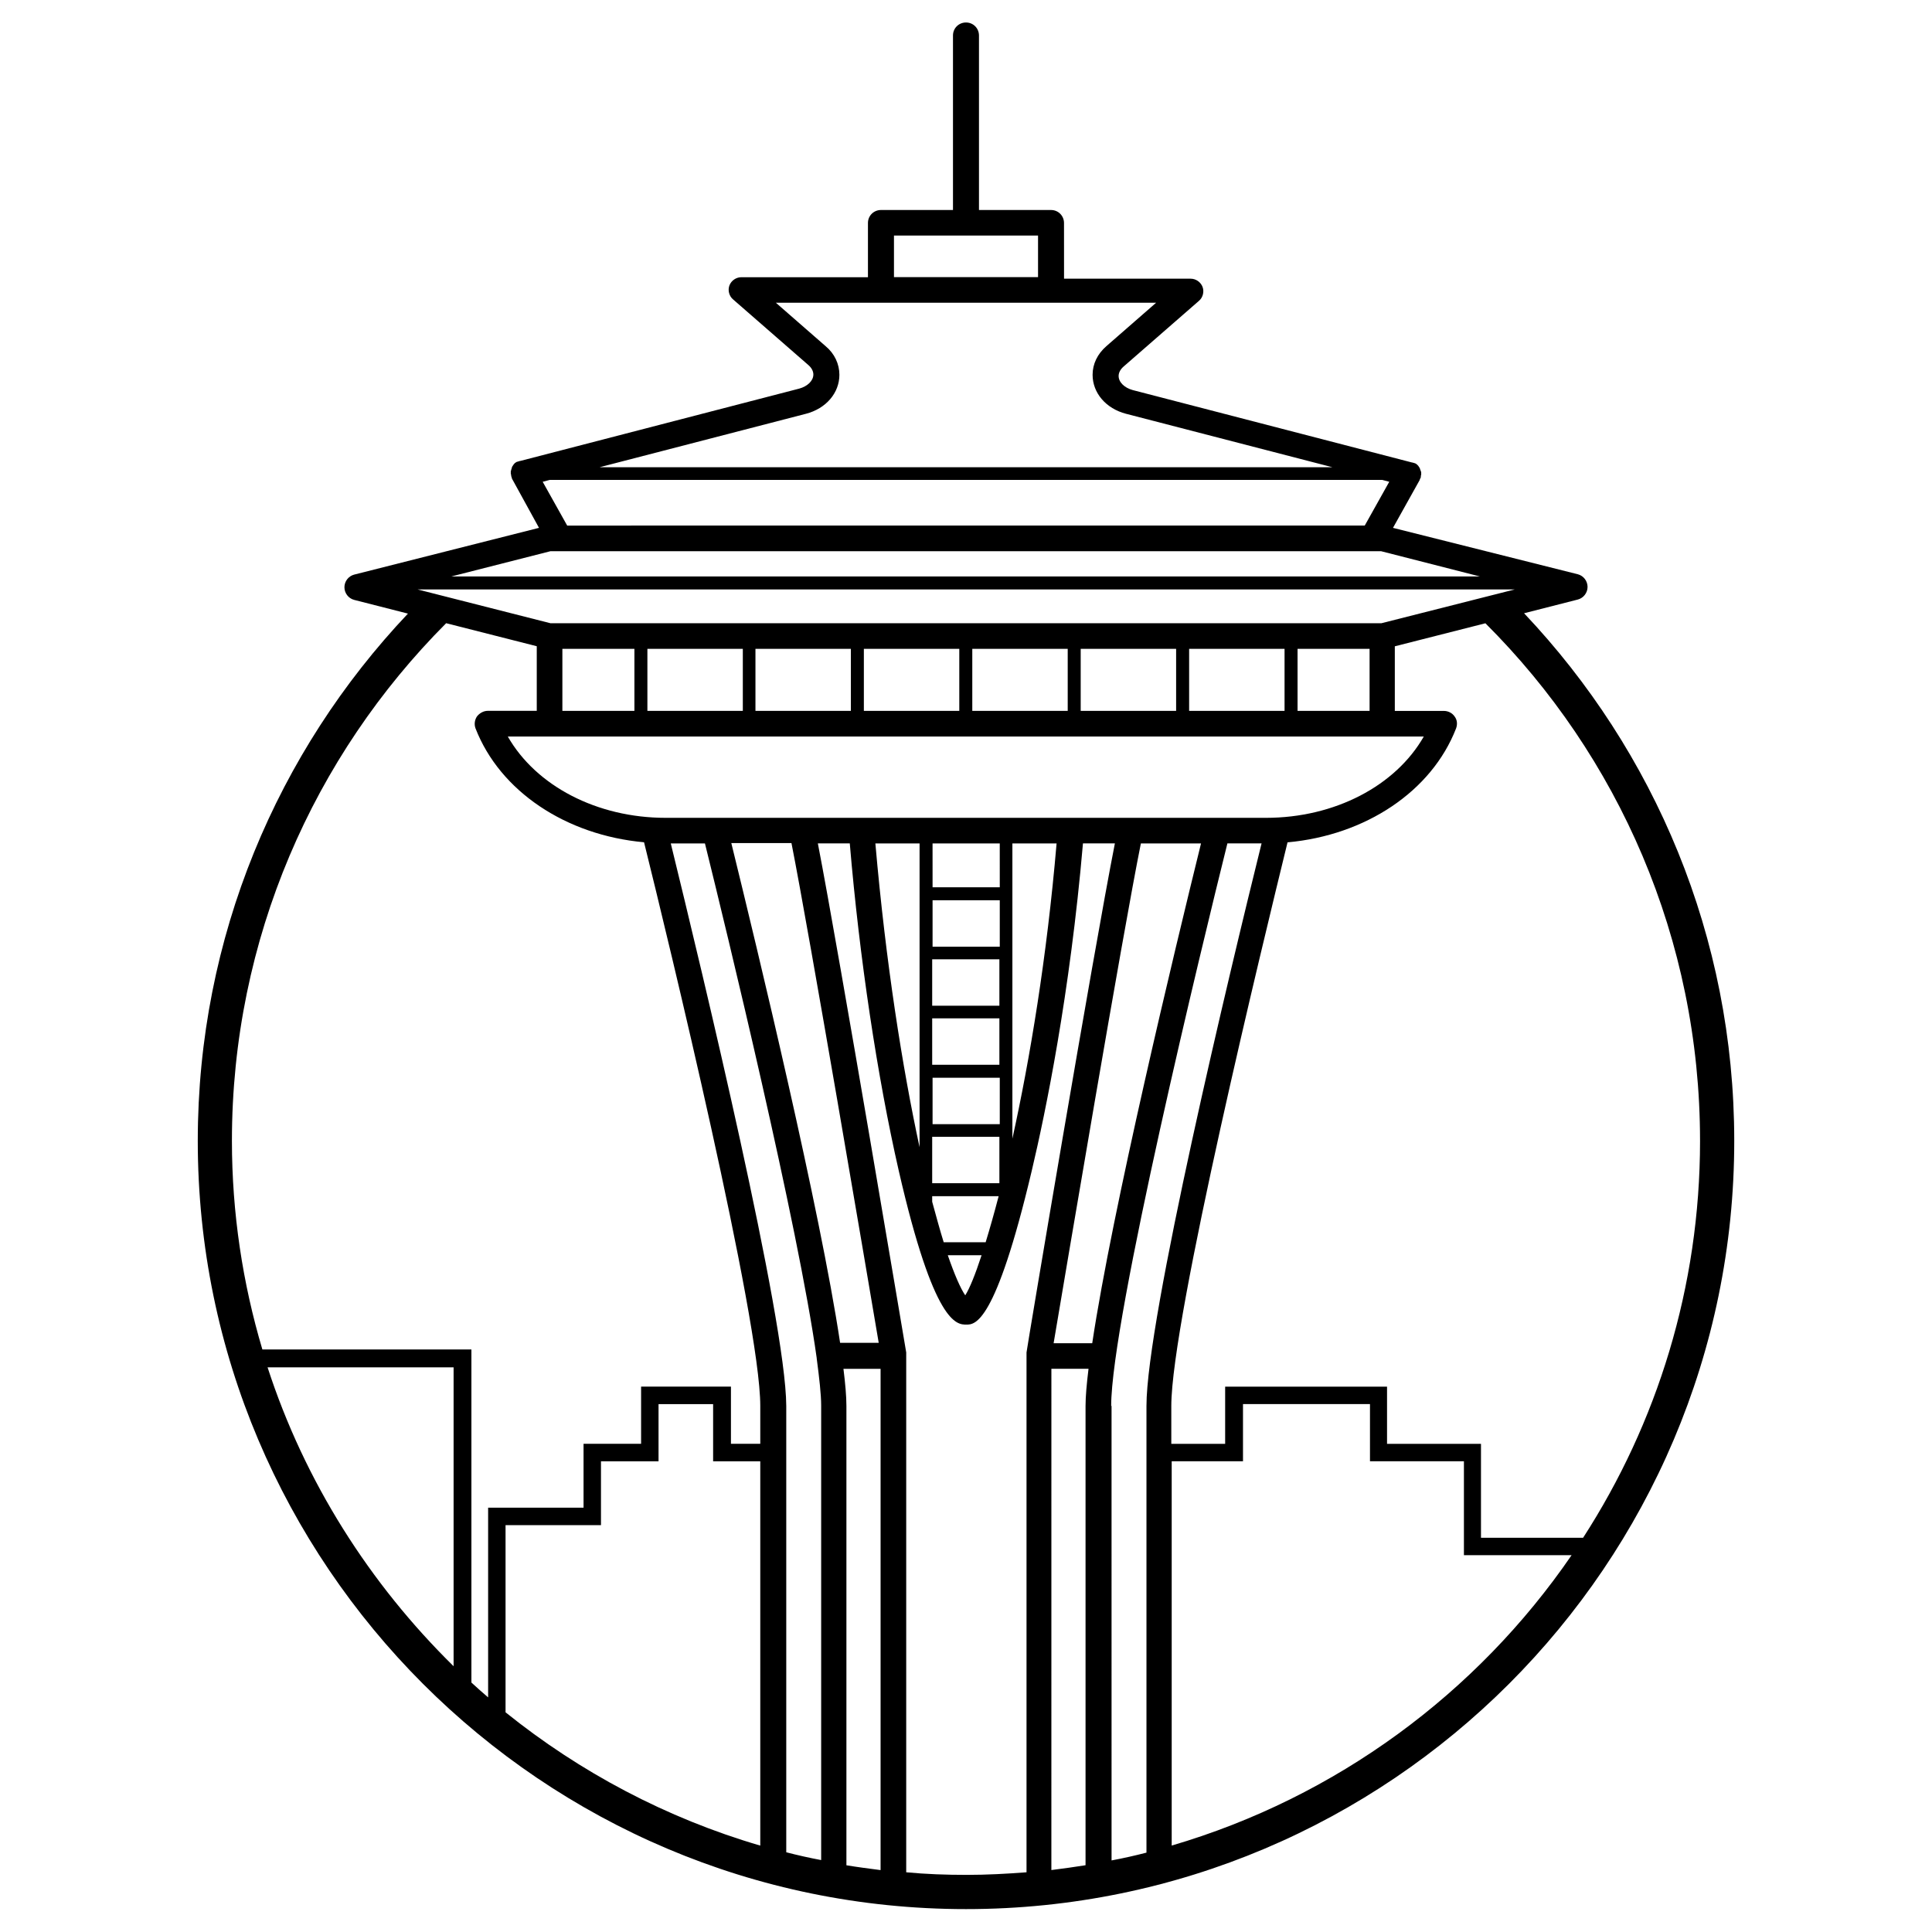 <?xml version="1.0" encoding="UTF-8"?>
<!-- Uploaded to: SVG Repo, www.svgrepo.com, Generator: SVG Repo Mixer Tools -->
<svg fill="#000000" width="800px" height="800px" version="1.1" viewBox="144 144 512 512" xmlns="http://www.w3.org/2000/svg">
 <path d="m547.89 306.52 14.27-3.641c1.477-0.395 2.559-1.77 2.559-3.344 0-1.574-1.082-2.953-2.559-3.344l-49.004-12.305 7.086-12.695v-0.098c0.098-0.098 0.098-0.297 0.195-0.395 0-0.098 0.098-0.195 0.098-0.195v-0.098-0.195c0-0.098 0-0.195 0.098-0.395v-0.297-0.297c0-0.098 0-0.195-0.098-0.297 0-0.098 0-0.195-0.098-0.297 0-0.098-0.098-0.195-0.098-0.297 0-0.098-0.098-0.195-0.098-0.297-0.098-0.098-0.098-0.195-0.195-0.297-0.098-0.098-0.098-0.195-0.195-0.297-0.098-0.098-0.195-0.195-0.195-0.195-0.098-0.098-0.195-0.195-0.195-0.195-0.098-0.098-0.195-0.098-0.297-0.195-0.098 0-0.098-0.098-0.195-0.098h-0.098c-0.098-0.098-0.195-0.098-0.297-0.098-0.098 0-0.195-0.098-0.297-0.098h-0.098l-73.996-19.188c-2.164-0.59-3.738-2.066-3.738-3.738 0-0.887 0.492-1.77 1.277-2.461l19.977-17.418c1.082-0.887 1.477-2.461 0.984-3.738-0.492-1.277-1.77-2.164-3.148-2.164h-33.555l-0.008-14.758c0-1.871-1.477-3.445-3.445-3.445h-19.09v-46.25c0-1.871-1.477-3.445-3.445-3.445-1.871 0-3.445 1.477-3.445 3.445v46.25h-19.09c-1.871 0-3.445 1.477-3.445 3.445v14.367h-33.555c-1.379 0-2.656 0.887-3.148 2.164s-0.098 2.856 0.984 3.738l19.977 17.418c0.789 0.688 1.277 1.574 1.277 2.461 0 1.672-1.574 3.148-3.738 3.738l-73.996 19.188h-0.098c-0.098 0-0.195 0.098-0.297 0.098-0.098 0-0.195 0.098-0.297 0.098h-0.098c-0.098 0-0.098 0.098-0.195 0.098-0.098 0.098-0.195 0.098-0.297 0.195-0.098 0.098-0.195 0.098-0.195 0.195-0.098 0.098-0.195 0.195-0.195 0.195-0.098 0.098-0.098 0.195-0.195 0.297-0.098 0.098-0.098 0.195-0.195 0.297-0.098 0.098-0.098 0.195-0.098 0.297 0 0.098-0.098 0.195-0.098 0.297 0 0.098-0.098 0.195-0.098 0.297 0 0.098 0 0.195-0.098 0.297v0.297 0.297c0 0.098 0 0.297 0.098 0.395v0.195 0.098c0 0.098 0.098 0.195 0.098 0.297 0 0.098 0.098 0.195 0.098 0.297v0.098l7.184 13.082-49.004 12.398c-1.477 0.395-2.559 1.77-2.559 3.344 0 1.574 1.082 2.953 2.559 3.344l14.27 3.641c-34.539 36.508-55.695 85.707-55.695 139.73 0 112.28 91.312 203.59 203.59 203.59 112.27 0 203.59-91.316 203.59-203.59 0-54.117-21.156-103.32-55.695-139.82zm46.641 139.82c0 38.77-11.414 74.883-30.996 105.19h-27.059v-24.895h-24.895v-15.152h-42.902v15.152h-14.27v-10.035c0-23.027 24.5-123.59 30.801-149.37 20.664-1.871 38.18-13.48 44.672-30.207 0.395-1.082 0.297-2.262-0.395-3.148-0.59-0.887-1.672-1.477-2.856-1.477h-12.988v-17.121l24.008-6.102c35.23 35.125 56.879 83.637 56.879 137.16zm-189.32 26.863h-11.121c-0.984-3.148-1.969-6.789-3.051-10.727v-1.477h17.613c-1.18 4.527-2.359 8.66-3.441 12.203zm-1.082 3.445c-1.672 5.117-3.148 8.758-4.328 10.629-1.277-1.871-2.856-5.512-4.625-10.629zm-13.09-19.09v-12.301h17.809v12.301zm0-31.391v-12.301h17.809v12.301zm17.91 3.445v12.301h-17.809v-12.301zm-17.91-19.09v-12.301h17.809v12.301zm17.91-15.645h-17.809v-12.301h17.809zm0-15.746h-17.809l-0.004-11.609h17.809zm-21.254 68.883c-4.527-20.961-8.953-48.805-11.711-80.492h11.711zm24.598-80.492h11.711c-2.559 30.109-7.086 57.27-11.711 78.227zm-40.047-6.789h-51.855c-18.203 0-34.34-8.461-41.82-21.551h242.75c-7.477 13.086-23.617 21.551-41.82 21.551zm-26.766 170.53v101.84c-24.895-7.281-47.824-19.484-67.504-35.324v-49.594h25.289v-16.926h15.254v-15.156h14.465v15.152zm-23.715-163.74h9.055c5.609 22.633 24.699 101.16 29.617 136.38v0.098c0.688 5.215 1.18 9.543 1.18 12.496v120.44c-3.148-0.59-6.199-1.277-9.25-2.066v-118.28c-0.098-22.926-22.238-114.93-30.602-149.07zm45.758 139.23h9.84v132.84c-3.051-0.395-6.102-0.789-9.055-1.277v-121.72c0-2.559-0.293-5.902-0.785-9.84zm-0.887-6.887c-5.312-35.426-21.844-104.01-28.832-132.45h15.941c4.82 24.402 19.875 113.26 23.125 132.45zm-111.98-199.66h290.77l-35.324 8.953-220.22 0.004zm35.031-29.027h220.61l1.871 0.492-6.496 11.609-211.36 0.004-6.496-11.609zm0.195 18.895h220.12l26.176 6.691h-272.57zm25.684 42.312v-16.434h25.289v16.434zm28.637 0v-16.434h25.289v16.434zm28.73 0v-16.434h25.289v16.434zm28.734 0v-16.434h25.289v16.434zm28.73-16.434h25.289v16.434h-25.289zm28.734 16.434v-16.434h25.289v16.434zm28.734-16.434h19.09v16.434h-19.09zm-194.83 0h19.09v16.434h-19.09zm169.25 51.562c-6.988 28.34-23.52 97.023-28.832 132.45h-10.234c3.246-19.188 18.203-108.04 23.125-132.45zm-39.656 139.23h9.84c-0.492 4.035-0.789 7.379-0.789 9.84v121.72c-3.051 0.492-6.004 0.887-9.055 1.277zm15.844 9.84c0-22.926 24.305-123 30.801-149.08h9.055c-8.461 34.145-30.504 126.15-30.504 149.08v118.38c-3.051 0.789-6.102 1.477-9.25 2.066l-0.004-120.44zm-57.562-310.16h38.18v11.02h-38.18zm-23.32 47.23c5.312-1.379 8.855-5.512 8.855-10.332 0-2.856-1.277-5.609-3.641-7.578l-13.188-11.512h100.76l-13.188 11.512c-2.363 2.066-3.641 4.723-3.641 7.578 0 4.82 3.543 8.953 8.855 10.332l54.711 14.168-194.24 0.004zm-95.352 55.5 24.008 6.102v17.121h-12.988c-1.082 0-2.164 0.59-2.856 1.477-0.59 0.887-0.789 2.066-0.395 3.148 6.496 16.727 24.008 28.34 44.672 30.207 6.394 25.781 30.801 126.35 30.801 149.37v10.035h-7.773v-15.152h-23.812v15.152l-15.25 0.004v16.926h-25.289v50.281c-1.477-1.277-2.953-2.559-4.43-3.938v-88.266h-55.395c-5.215-17.516-8.07-36.113-8.07-55.301 0-53.527 21.746-102.04 56.777-137.17zm-47.332 197.2h49.301v79.211c-22.238-21.844-39.461-48.906-49.301-79.211zm169.25 133.82v-137.17-0.59c-0.195-1.082-17.711-105.48-23.418-134.91h8.461c2.559 30.309 7.281 61.797 12.988 86.789 9.348 40.738 15.352 40.738 17.91 40.738 2.262 0 7.676 0 17.32-40.738 3.641-15.352 10.137-46.84 13.578-86.789h8.461c-5.805 29.422-23.32 133.82-23.418 134.91v0.59 137.17c-5.215 0.395-10.527 0.688-15.844 0.688-5.512 0-10.824-0.195-16.039-0.688zm70.355-7.086v-101.84h18.895v-15.156h33.652v15.152h24.895v24.895h28.535c-25.09 36.609-62.383 64.16-105.98 76.953z"/>
</svg>